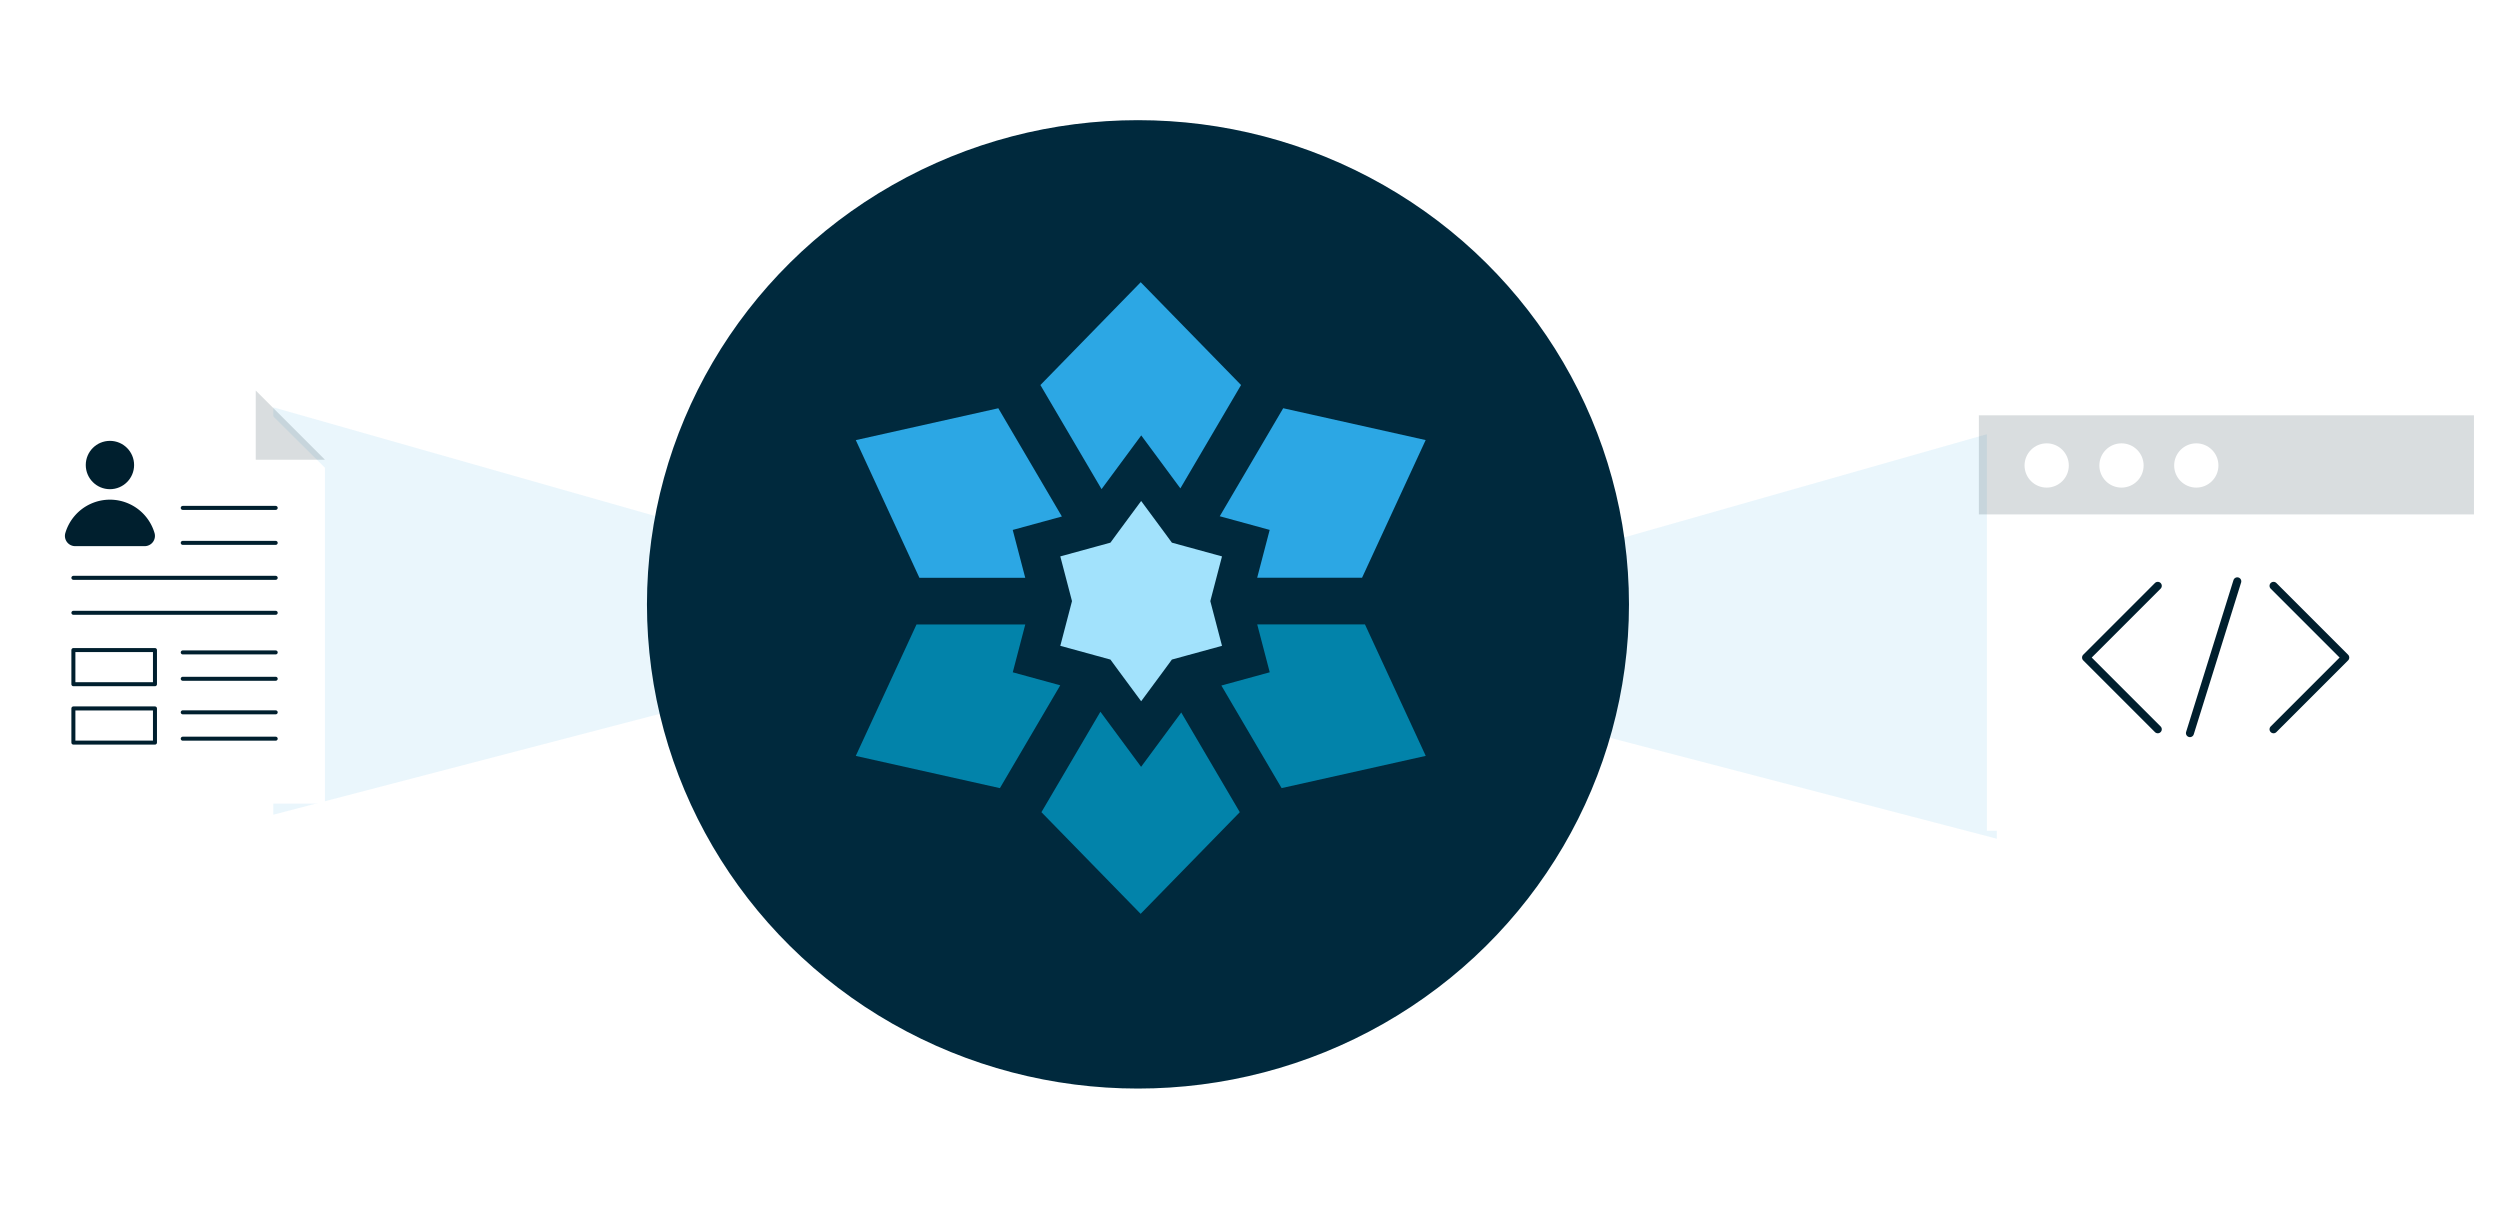 <svg xmlns="http://www.w3.org/2000/svg" xmlns:xlink="http://www.w3.org/1999/xlink" width="624.135" height="301.763" viewBox="0 0 624.135 301.763">
  <defs>
    <style>
      .cls-1, .cls-5 {
        fill: #2ca7e4;
      }

      .cls-1 {
        opacity: 0.1;
      }

      .cls-2 {
        fill: #00293d;
      }

      .cls-3 {
        fill: #a2e2fc;
      }

      .cls-4 {
        fill: #0283aa;
      }

      .cls-6 {
        fill: #fff;
      }

      .cls-7 {
        fill: rgba(0,31,46,0.15);
      }

      .cls-10, .cls-8 {
        fill: none;
        stroke: #001f2e;
        stroke-linecap: round;
        stroke-linejoin: round;
      }

      .cls-8 {
        stroke-width: 2px;
      }

      .cls-9 {
        fill: #001f2e;
      }

      .cls-11 {
        filter: url(#Path_2698);
      }

      .cls-12 {
        filter: url(#Rectangle_509);
      }

      .cls-13 {
        filter: url(#Ellipse_62);
      }

      .cls-14 {
        filter: url(#Path_2703);
      }

      .cls-15 {
        filter: url(#Path_2702);
      }
    </style>
    <filter id="Path_2702" x="307.226" y="92.686" width="206.287" height="131.703" filterUnits="userSpaceOnUse">
      <feOffset dx="4" dy="4" input="SourceAlpha"/>
      <feGaussianBlur stdDeviation="5" result="blur"/>
      <feFlood flood-opacity="0.078"/>
      <feComposite operator="in" in2="blur"/>
      <feComposite in="SourceGraphic"/>
    </filter>
    <filter id="Path_2703" x="53.226" y="86.686" width="206.287" height="131.703" filterUnits="userSpaceOnUse">
      <feOffset dx="4" dy="4" input="SourceAlpha"/>
      <feGaussianBlur stdDeviation="5" result="blur-2"/>
      <feFlood flood-opacity="0.078"/>
      <feComposite operator="in" in2="blur-2"/>
      <feComposite in="SourceGraphic"/>
    </filter>
    <filter id="Ellipse_62" x="131.514" y="0" width="305.169" height="301.763" filterUnits="userSpaceOnUse">
      <feOffset dy="3" input="SourceAlpha"/>
      <feGaussianBlur stdDeviation="10" result="blur-3"/>
      <feFlood flood-opacity="0.161"/>
      <feComposite operator="in" in2="blur-3"/>
      <feComposite in="SourceGraphic"/>
    </filter>
    <filter id="Rectangle_509" x="491.53" y="101.186" width="132.605" height="110.703" filterUnits="userSpaceOnUse">
      <feOffset dx="2" dy="2" input="SourceAlpha"/>
      <feGaussianBlur stdDeviation="1.5" result="blur-4"/>
      <feFlood flood-opacity="0.161"/>
      <feComposite operator="in" in2="blur-4"/>
      <feComposite in="SourceGraphic"/>
    </filter>
    <filter id="Path_2698" x="0" y="96.5" width="84.121" height="107.125" filterUnits="userSpaceOnUse">
      <feOffset dy="2" input="SourceAlpha"/>
      <feGaussianBlur stdDeviation="1" result="blur-5"/>
      <feFlood flood-color="#1a1818" flood-opacity="0.149"/>
      <feComposite operator="in" in2="blur-5"/>
      <feComposite in="SourceGraphic"/>
    </filter>
  </defs>
  <g id="Group_2800" data-name="Group 2800" transform="translate(-354.97 -2655.812)">
    <g class="cls-15" transform="matrix(1, 0, 0, 1, 354.97, 2655.81)">
      <path id="Path_2702-2" data-name="Path 2702" class="cls-1" d="M398.731,3837l-176.287,50.18v5.526l176.287,46Z" transform="translate(95.78 -3733.31)"/>
    </g>
    <g class="cls-14" transform="matrix(1, 0, 0, 1, 354.97, 2655.81)">
      <path id="Path_2703-2" data-name="Path 2703" class="cls-1" d="M222.443,3837l176.287,50.18v5.526l-176.287,46Z" transform="translate(-158.22 -3739.31)"/>
    </g>
    <g id="Group_1439" data-name="Group 1439" transform="translate(516.484 2682.812)">
      <g class="cls-13" transform="matrix(1, 0, 0, 1, -161.51, -27)">
        <ellipse id="Ellipse_62-2" data-name="Ellipse 62" class="cls-2" cx="122.584" cy="120.882" rx="122.584" ry="120.882" transform="translate(161.51 27)"/>
      </g>
      <g id="Group_1438" data-name="Group 1438" transform="translate(52.134 43.456)">
        <g id="Group_1428" data-name="Group 1428" transform="translate(51.056 54.623)">
          <path id="Path_889" data-name="Path 889" class="cls-3" d="M702.205,468.327,707.878,476l5.673-7.677,2-2.728,3.334-.914,9.178-2.516-2.319-8.864-.6-2.3.6-2.3,2.319-8.864-9.178-2.516-3.334-.914-2-2.727-5.673-7.677-5.673,7.677-2,2.727-3.335.914-9.178,2.516,2.319,8.864.6,2.3-.6,2.3-2.319,8.864,9.178,2.516,3.335.914Z" transform="translate(-687.688 -426.011)"/>
        </g>
        <g id="Group_1429" data-name="Group 1429" transform="translate(0 85.442)">
          <path id="Path_890" data-name="Path 890" class="cls-4" d="M731.249,445.723l-11.857-3.246,3.123-11.946H695.364L680.2,463.348l35.98,8.046Z" transform="translate(-680.2 -430.531)"/>
        </g>
        <g id="Group_1431" data-name="Group 1431" transform="translate(90.869 31.46)">
          <g id="Group_1430" data-name="Group 1430">
            <path id="Path_891" data-name="Path 891" class="cls-5" d="M709.366,422.614l-15.839,26.967,12.464,3.409-3.123,11.946h26.183l15.88-34.373Z" transform="translate(-693.527 -422.614)"/>
          </g>
        </g>
        <g id="Group_1432" data-name="Group 1432" transform="translate(91.272 85.435)">
          <path id="Path_892" data-name="Path 892" class="cls-4" d="M729.438,430.53h-26.9l3.123,11.946-12.076,3.307,15.042,25.61,35.981-8.046Z" transform="translate(-693.586 -430.53)"/>
        </g>
        <g id="Group_1433" data-name="Group 1433" transform="translate(46.345 107.234)">
          <path id="Path_893" data-name="Path 893" class="cls-4" d="M721.908,433.911,711.884,447.48l-10.16-13.753L687,458.8l24.765,25.378L736.526,458.8Z" transform="translate(-686.997 -433.727)"/>
        </g>
        <g id="Group_1435" data-name="Group 1435" transform="translate(0.007 31.467)">
          <g id="Group_1434" data-name="Group 1434">
            <path id="Path_894" data-name="Path 894" class="cls-5" d="M722.5,464.937l-3.123-11.946,12.273-3.355L715.78,422.615,680.2,430.572l15.881,34.372Z" transform="translate(-680.201 -422.615)"/>
          </g>
        </g>
        <g id="Group_1437" data-name="Group 1437" transform="translate(46.093)">
          <g id="Group_1436" data-name="Group 1436">
            <path id="Path_895" data-name="Path 895" class="cls-5" d="M702.226,469.657l9.907-13.412,9.771,13.221,15.151-25.8L712,418,686.96,443.672Z" transform="translate(-686.96 -418)"/>
          </g>
        </g>
      </g>
    </g>
    <g id="Group_2747" data-name="Group 2747" transform="translate(663.714 2745.917)">
      <g class="cls-12" transform="matrix(1, 0, 0, 1, -308.74, -90.1)">
        <rect id="Rectangle_509-2" data-name="Rectangle 509" class="cls-6" width="123.605" height="101.703" transform="translate(494.03 103.69)"/>
      </g>
      <rect id="Rectangle_510" data-name="Rectangle 510" class="cls-7" width="123.605" height="24.742" transform="translate(185.286 13.581)"/>
      <circle id="Ellipse_174" data-name="Ellipse 174" class="cls-6" cx="5.525" cy="5.525" r="5.525" transform="translate(196.694 20.578)"/>
      <circle id="Ellipse_175" data-name="Ellipse 175" class="cls-6" cx="5.525" cy="5.525" r="5.525" transform="translate(215.37 20.578)"/>
      <circle id="Ellipse_176" data-name="Ellipse 176" class="cls-6" cx="5.525" cy="5.525" r="5.525" transform="translate(234.046 20.578)"/>
      <path id="Path_2696" data-name="Path 2696" class="cls-8" d="M224.387,83.106,206.481,65.2l17.906-17.906" transform="translate(5.568 8.856)"/>
      <path id="Path_2697" data-name="Path 2697" class="cls-8" d="M243.549,47.295,261.455,65.2,243.549,83.106" transform="translate(15.305 8.856)"/>
      <line id="Line_109" data-name="Line 109" class="cls-8" y1="37.897" x2="11.822" transform="translate(237.983 55.025)"/>
    </g>
    <g id="Group_2750" data-name="Group 2750" transform="translate(293.721 2606.11)">
      <g class="cls-11" transform="matrix(1, 0, 0, 1, 61.25, 49.7)">
        <path id="Path_2698-2" data-name="Path 2698" class="cls-6" d="M142.37,248.326H64.249V147.2h60.73l17.391,17.275Z" transform="translate(-61.25 -49.7)"/>
      </g>
      <path id="Path_2699" data-name="Path 2699" class="cls-8" d="M101.942,157.675" transform="translate(4.926 1.369)"/>
      <path id="Path_2700" data-name="Path 2700" class="cls-7" d="M135.337,164.477H118.063V147.2Z" transform="translate(7.033 0)"/>
      <g id="Group_2748" data-name="Group 2748" transform="translate(77.453 159.765)">
        <circle id="Ellipse_177" data-name="Ellipse 177" class="cls-9" cx="6.033" cy="6.033" r="6.033" transform="translate(5.208)"/>
        <path id="Path_2701" data-name="Path 2701" class="cls-9" d="M95.841,182.9H78.495a2.558,2.558,0,0,1-2.465-3.261,11.607,11.607,0,0,1,22.277,0A2.559,2.559,0,0,1,95.841,182.9Z" transform="translate(-75.927 -156.616)"/>
      </g>
      <g id="Group_2749" data-name="Group 2749" transform="translate(79.57 176.502)">
        <line id="Line_110" data-name="Line 110" class="cls-10" x2="23.209" transform="translate(27.298)"/>
        <line id="Line_111" data-name="Line 111" class="cls-10" x2="23.209" transform="translate(27.298 8.729)"/>
        <line id="Line_112" data-name="Line 112" class="cls-10" x2="23.209" transform="translate(27.298 36.079)"/>
        <line id="Line_113" data-name="Line 113" class="cls-10" x2="23.209" transform="translate(27.298 42.659)"/>
        <line id="Line_114" data-name="Line 114" class="cls-10" x2="23.209" transform="translate(27.298 51.036)"/>
        <line id="Line_115" data-name="Line 115" class="cls-10" x2="23.209" transform="translate(27.298 57.617)"/>
        <line id="Line_116" data-name="Line 116" class="cls-10" x2="50.507" transform="translate(0 17.458)"/>
        <line id="Line_117" data-name="Line 117" class="cls-10" x2="50.507" transform="translate(0 26.187)"/>
        <rect id="Rectangle_511" data-name="Rectangle 511" class="cls-10" width="20.366" height="8.529" transform="translate(0 35.489)"/>
        <rect id="Rectangle_512" data-name="Rectangle 512" class="cls-10" width="20.366" height="8.529" transform="translate(0 50.062)"/>
      </g>
    </g>
  </g>
</svg>
